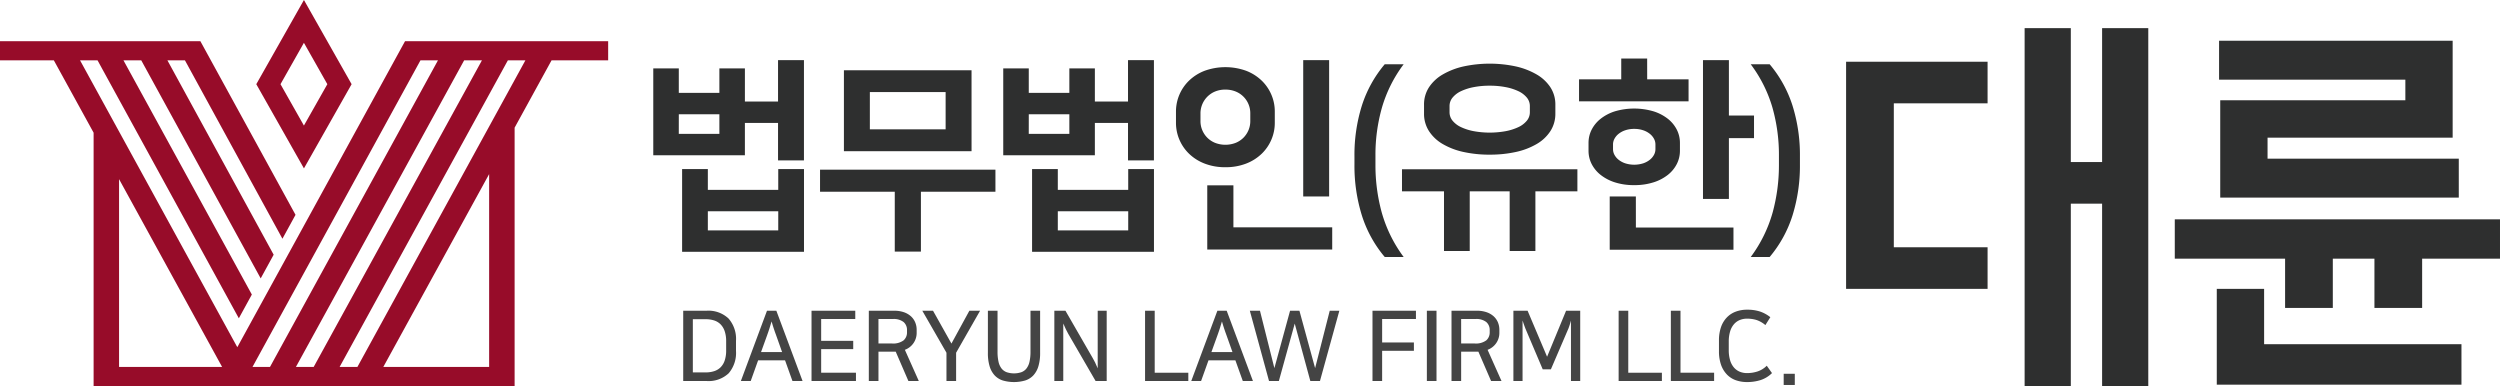 <svg id="그룹_206184" data-name="그룹 206184" xmlns="http://www.w3.org/2000/svg" xmlns:xlink="http://www.w3.org/1999/xlink" width="100%" height="100%" viewBox="0 0 472.713 73.011">
  <defs>
    <clipPath id="clip-path">
      <rect id="사각형_4183" data-name="사각형 4183" width="100%" height="100%" fill="none"/>
    </clipPath>
  </defs>
  <path id="패스_10161" data-name="패스 10161" d="M60.6,15.919l4.428-7.825,4.429,7.825-4.429,7.824ZM65.033,0,56.021,15.919,65.033,31.84l9.014-15.922Z" transform="translate(-7.562)" fill="#970c29"/>
  <path id="패스_10162" data-name="패스 10162" d="M22.513,35.088,42,70.6H22.513Zm69.975-.954V70.6H72.476ZM79.507,12.618h3.31L51.049,70.6h-3.31Zm8.261,0H91.13L59.311,70.6H55.95Zm8.264,0h3.316L67.578,70.6H64.213ZM76.589,9,44.87,66.867,15.133,12.618h3.308L45.033,61.167l.128.228,2.458-4.487L23.342,12.618h3.365L49.293,53.854l2.452-4.477L31.652,12.618h3.316L53.351,46.259l.053.093,2.474-4.517L37.985,9.179,37.886,9H0v3.622H10.18L17.7,26.307V74.224H97.306V25.355l6.988-12.737h10.7V9Z" transform="translate(0 -1.214)" fill="#970c29"/>
  <g id="그룹_206183" data-name="그룹 206183" transform="translate(0 0)">
    <g id="그룹_206182" data-name="그룹 206182" clip-path="url(#clip-path)">
      <path id="패스_10163" data-name="패스 10163" d="M153.743,67.924a5.535,5.535,0,0,1,4.163,1.464,5.837,5.837,0,0,1,1.419,4.229v1.9a5.934,5.934,0,0,1-1.382,4.229,5.516,5.516,0,0,1-4.2,1.464h-4.4V67.924Zm-2.579,11.663h2.413a5.221,5.221,0,0,0,1.6-.231,3.057,3.057,0,0,0,1.226-.727,3.3,3.3,0,0,0,.783-1.291,5.845,5.845,0,0,0,.277-1.916V73.709a5.848,5.848,0,0,0-.277-1.916,3.388,3.388,0,0,0-.783-1.3,3,3,0,0,0-1.226-.737,5.247,5.247,0,0,0-1.6-.23h-2.413Z" transform="translate(-20.158 -9.169)" fill="#444"/>
      <path id="패스_10164" data-name="패스 10164" d="M173.612,81.208H171.7L170.3,77.3H165.21l-1.4,3.906h-1.861l4.938-13.284h1.769Zm-7.849-5.472h3.98l-1.105-3.114c-.1-.27-.184-.507-.258-.709s-.142-.4-.2-.59-.126-.389-.194-.6-.144-.467-.23-.774c-.1.307-.178.568-.24.783s-.123.414-.183.6-.126.378-.194.58-.151.439-.249.709Z" transform="translate(-21.86 -9.169)" fill="#444"/>
      <path id="패스_10165" data-name="패스 10165" d="M185.664,67.924V69.49h-6.449v4.127h6.062v1.567h-6.062v4.458h6.578v1.566h-8.4V67.924Z" transform="translate(-23.945 -9.169)" fill="#444"/>
      <path id="패스_10166" data-name="패스 10166" d="M191.739,81.208h-1.824V67.924h4.809a5.472,5.472,0,0,1,1.806.276,3.876,3.876,0,0,1,1.326.756,3.228,3.228,0,0,1,.82,1.142,3.646,3.646,0,0,1,.286,1.456v.479a3.4,3.4,0,0,1-2.23,3.28l2.635,5.9H197.4L195,75.662h-3.261Zm0-7.093h2.542a3.308,3.308,0,0,0,2.2-.58,1.978,1.978,0,0,0,.655-1.557v-.368a1.966,1.966,0,0,0-.645-1.548,3.008,3.008,0,0,0-2.027-.571h-2.727Z" transform="translate(-25.635 -9.169)" fill="#444"/>
      <path id="패스_10167" data-name="패스 10167" d="M208,75.865v5.343h-1.824V75.865l-4.569-7.942h2.027l3.483,6.21,3.39-6.21h2.027Z" transform="translate(-27.214 -9.169)" fill="#444"/>
      <path id="패스_10168" data-name="패스 10168" d="M225.82,67.924v7.96a8.566,8.566,0,0,1-.332,2.56,4.371,4.371,0,0,1-.958,1.714,3.61,3.61,0,0,1-1.548.958,7.628,7.628,0,0,1-4.2,0,3.61,3.61,0,0,1-1.548-.958,4.373,4.373,0,0,1-.958-1.714,8.6,8.6,0,0,1-.331-2.56v-7.96h1.824v7.738a8.44,8.44,0,0,0,.184,1.906,3.183,3.183,0,0,0,.571,1.272,2.2,2.2,0,0,0,.977.709,4.422,4.422,0,0,0,2.764,0,2.2,2.2,0,0,0,.977-.709,3.2,3.2,0,0,0,.571-1.272A8.44,8.44,0,0,0,224,75.662V67.924Z" transform="translate(-29.149 -9.169)" fill="#444"/>
      <path id="패스_10169" data-name="패스 10169" d="M232.57,67.924l5.159,8.955c.135.221.285.5.452.838s.329.7.488,1.1V67.924h1.7V81.208h-2.1L233.1,72.291c-.136-.245-.285-.534-.452-.866s-.329-.694-.489-1.087V81.208H230.47V67.924Z" transform="translate(-31.11 -9.169)" fill="#444"/>
      <path id="패스_10170" data-name="패스 10170" d="M252.124,67.924V79.642h6.356v1.566H250.3V67.924Z" transform="translate(-33.786 -9.169)" fill="#444"/>
      <path id="패스_10171" data-name="패스 10171" d="M272.059,81.208h-1.916l-1.4-3.906h-5.085l-1.4,3.906H260.4l4.938-13.284H267.1Zm-7.849-5.472h3.98l-1.106-3.114c-.1-.27-.184-.507-.258-.709s-.142-.4-.2-.59-.126-.389-.194-.6-.144-.467-.23-.774c-.1.307-.178.568-.24.783s-.123.414-.183.6-.126.378-.194.58-.151.439-.249.709Z" transform="translate(-35.149 -9.169)" fill="#444"/>
      <path id="패스_10172" data-name="패스 10172" d="M290.129,67.924l-3.666,13.284h-1.824l-2.948-10.852-3,10.852h-1.861L273.2,67.924h1.917l2.727,10.853,2.966-10.853h1.769l2.966,10.853,2.765-10.853Z" transform="translate(-36.877 -9.169)" fill="#444"/>
      <path id="패스_10173" data-name="패스 10173" d="M308.231,67.924V69.49h-6.393v4.44h6.007V75.5h-6.007v5.711h-1.824V67.924Z" transform="translate(-40.497 -9.169)" fill="#444"/>
      <rect id="사각형_4181" data-name="사각형 4181" width="1.823" height="13.284" transform="translate(269.799 58.755)" fill="#444"/>
      <path id="패스_10174" data-name="패스 10174" d="M319.111,81.208h-1.823V67.924H322.1a5.471,5.471,0,0,1,1.806.276,3.877,3.877,0,0,1,1.326.756,3.242,3.242,0,0,1,.821,1.142,3.661,3.661,0,0,1,.285,1.456v.479a3.4,3.4,0,0,1-2.23,3.28l2.635,5.9h-1.971l-2.4-5.546h-3.261Zm0-7.093h2.542a3.308,3.308,0,0,0,2.2-.58,1.978,1.978,0,0,0,.655-1.557v-.368a1.966,1.966,0,0,0-.645-1.548,3.008,3.008,0,0,0-2.027-.571h-2.727Z" transform="translate(-42.829 -9.169)" fill="#444"/>
      <path id="패스_10175" data-name="패스 10175" d="M333.226,71.627c-.061-.135-.118-.267-.166-.4s-.1-.26-.147-.4-.1-.288-.166-.46-.129-.368-.2-.59V81.208h-1.732V67.924H333.5l3.685,8.7,3.592-8.7h2.672V81.208H341.7V69.785c-.061.246-.12.452-.175.618s-.1.316-.148.451-.089.265-.138.388-.1.252-.167.387L337.906,79h-1.547Z" transform="translate(-44.654 -9.169)" fill="#444"/>
      <path id="패스_10176" data-name="패스 10176" d="M355.641,67.924V79.642H362v1.566h-8.18V67.924Z" transform="translate(-47.76 -9.169)" fill="#444"/>
      <path id="패스_10177" data-name="패스 10177" d="M367.058,67.924V79.642h6.357v1.566h-8.18V67.924Z" transform="translate(-49.301 -9.169)" fill="#444"/>
      <path id="패스_10178" data-name="패스 10178" d="M385.779,79.683A5.473,5.473,0,0,1,383.6,81.01a8.444,8.444,0,0,1-2.524.368,6.279,6.279,0,0,1-2.174-.359,4.336,4.336,0,0,1-1.676-1.1,5.062,5.062,0,0,1-1.087-1.823,7.649,7.649,0,0,1-.387-2.561V73.53a7.6,7.6,0,0,1,.387-2.543,5.02,5.02,0,0,1,1.1-1.823,4.534,4.534,0,0,1,1.686-1.1,6.043,6.043,0,0,1,2.156-.369,7.718,7.718,0,0,1,2.413.341,6.487,6.487,0,0,1,1.972,1.078l-.939,1.492a5.073,5.073,0,0,0-1.723-.977,6.166,6.166,0,0,0-1.723-.239,3.662,3.662,0,0,0-1.391.258,2.915,2.915,0,0,0-1.1.792,3.69,3.69,0,0,0-.728,1.363,6.669,6.669,0,0,0-.258,1.971V75.3a6.665,6.665,0,0,0,.258,1.971,3.683,3.683,0,0,0,.728,1.363,2.906,2.906,0,0,0,1.1.792,3.662,3.662,0,0,0,1.391.258A6.458,6.458,0,0,0,383,79.388a4.405,4.405,0,0,0,1.788-1.1Z" transform="translate(-50.721 -9.137)" fill="#444"/>
      <rect id="사각형_4182" data-name="사각형 4182" width="2.1" height="2.118" transform="translate(337.269 70.675)" fill="#444"/>
      <path id="패스_10179" data-name="패스 10179" d="M536.882,42.677v7.434H522.16v9.311h-9.02V50.111h-7.87v9.311h-9.023V50.111H475.389V42.677Zm-44.6,23.606h37.313v7.649H483.33V55.818h8.95Zm-8.3-27.721v-18.4h35.005v-3.9H483.763V8.9h44.168V27.231h-35V31.2h36.159v7.363Z" transform="translate(-64.17 -1.202)" fill="#2e2f2f"/>
      <path id="패스_10180" data-name="패스 10180" d="M403.539,48.572v7.866h26.754V48.572H412.564V21.361h17.729V13.494H403.539Z" transform="translate(-54.471 -1.822)" fill="#2e2f2f"/>
      <path id="패스_10181" data-name="패스 10181" d="M457.216,6.151V31.472H451.3V6.151h-8.735V73.84H451.3v-34.5h5.916v34.5h8.731V6.151Z" transform="translate(-59.739 -0.831)" fill="#2e2f2f"/>
      <path id="패스_10182" data-name="패스 10182" d="M160.125,20.976h6.267V13.152h4.9V32.109h-4.9V25.024h-6.267v6.111H142.8V14.709h4.827v4.632H155.3V14.709h4.827Zm-12.5,6.111H155.3v-3.7H147.63ZM171.3,33.744V49.392H148.253V33.744h4.866v3.931h13.313V33.744Zm-4.866,7.98H153.118v3.62h13.313Z" transform="translate(-19.276 -1.776)" fill="#2e2f2f"/>
      <path id="패스_10183" data-name="패스 10183" d="M212.418,34.158v4.165H198.327V49.651h-4.944V38.323h-14.13V34.158Zm-4.515-3.5H183.768v-15.3H207.9Zm-19.229-4.126H203V19.483H188.673Z" transform="translate(-24.196 -2.073)" fill="#2e2f2f"/>
      <path id="패스_10184" data-name="패스 10184" d="M236.625,20.976h6.267V13.152h4.9V32.109h-4.9V25.024h-6.267v6.111H219.3V14.709h4.827v4.632H231.8V14.709h4.827Zm-12.5,6.111H231.8v-3.7H224.13ZM247.8,33.744V49.392H224.752V33.744h4.866v3.931h13.313V33.744Zm-4.866,7.98H229.618v3.62h13.313Z" transform="translate(-29.602 -1.776)" fill="#2e2f2f"/>
      <path id="패스_10185" data-name="패스 10185" d="M266.4,33.393a10.612,10.612,0,0,1-3.912-.682,8.774,8.774,0,0,1-2.939-1.849,8.118,8.118,0,0,1-2.491-5.839v-2.18a8.118,8.118,0,0,1,2.491-5.839,8.789,8.789,0,0,1,2.939-1.849,11.581,11.581,0,0,1,7.824,0,8.8,8.8,0,0,1,2.938,1.849,8.081,8.081,0,0,1,1.849,2.686,8,8,0,0,1,.643,3.153v2.18a8,8,0,0,1-.643,3.153,8.081,8.081,0,0,1-1.849,2.686,8.788,8.788,0,0,1-2.938,1.849,10.623,10.623,0,0,1-3.912.682m0-14.675a5.006,5.006,0,0,0-1.965.369,4.467,4.467,0,0,0-2.745,4.107v1.479a4.356,4.356,0,0,0,.331,1.693,4.466,4.466,0,0,0,.934,1.421,4.417,4.417,0,0,0,1.479.992,5.4,5.4,0,0,0,3.932,0,4.434,4.434,0,0,0,1.479-.992,4.511,4.511,0,0,0,.934-1.421,4.387,4.387,0,0,0,.33-1.693V23.195a4.414,4.414,0,0,0-2.744-4.107,5.01,5.01,0,0,0-1.966-.369m1.518,26.041H286.6v4.2H262.974V36.819h4.944Zm18.1-5.839h-4.9V13.152h4.9Z" transform="translate(-34.698 -1.776)" fill="#2e2f2f"/>
      <path id="패스_10186" data-name="패스 10186" d="M300.042,33.2A33.822,33.822,0,0,0,301.21,42a25.791,25.791,0,0,0,4.164,8.486h-3.58a22.83,22.83,0,0,1-4.322-7.863,31.557,31.557,0,0,1-1.4-9.615V31.452a31.182,31.182,0,0,1,1.4-9.576,22.9,22.9,0,0,1,4.322-7.824h3.58a25.414,25.414,0,0,0-4.105,8.194,32.716,32.716,0,0,0-1.227,9.011Z" transform="translate(-39.965 -1.897)" fill="#2e2f2f"/>
      <path id="패스_10187" data-name="패스 10187" d="M339.63,33.886v4.165h-7.941V49.339h-4.866V38.051h-7.551V49.339h-4.866V38.051h-7.942V33.886Zm-16.582-2.764a22.615,22.615,0,0,1-4.944-.506,13.391,13.391,0,0,1-3.932-1.5,7.646,7.646,0,0,1-2.607-2.452,6.039,6.039,0,0,1-.934-3.328V21.7a5.944,5.944,0,0,1,.934-3.309,7.741,7.741,0,0,1,2.607-2.433,13.85,13.85,0,0,1,3.932-1.518,23.539,23.539,0,0,1,9.888,0,13.871,13.871,0,0,1,3.931,1.518,7.748,7.748,0,0,1,2.607,2.433,5.944,5.944,0,0,1,.934,3.309v1.635a6.038,6.038,0,0,1-.934,3.328,7.654,7.654,0,0,1-2.607,2.452,13.41,13.41,0,0,1-3.931,1.5,22.618,22.618,0,0,1-4.944.506m0-13.04a15.6,15.6,0,0,0-3.016.272,10.022,10.022,0,0,0-2.394.759,4.576,4.576,0,0,0-1.6,1.207,2.5,2.5,0,0,0-.583,1.616V23.1a2.494,2.494,0,0,0,.583,1.615,4.534,4.534,0,0,0,1.6,1.207,9.944,9.944,0,0,0,2.394.759,16.836,16.836,0,0,0,6.033,0,9.968,9.968,0,0,0,2.394-.759,4.542,4.542,0,0,0,1.6-1.207,2.494,2.494,0,0,0,.583-1.615V21.936a2.5,2.5,0,0,0-.583-1.616,4.583,4.583,0,0,0-1.6-1.207,10.047,10.047,0,0,0-2.394-.759,15.609,15.609,0,0,0-3.017-.272" transform="translate(-41.368 -1.879)" fill="#2e2f2f"/>
      <path id="패스_10188" data-name="패스 10188" d="M358.049,16.724h7.824v4.165H345.164V16.724h7.981V12.792h4.9ZM355.6,36.731a11.692,11.692,0,0,1-3.66-.525,8.5,8.5,0,0,1-2.706-1.421,6.231,6.231,0,0,1-1.693-2.063,5.5,5.5,0,0,1-.583-2.491V28.752a5.5,5.5,0,0,1,.583-2.491,6.248,6.248,0,0,1,1.693-2.063,8.481,8.481,0,0,1,2.706-1.42,12.925,12.925,0,0,1,7.3,0,8.449,8.449,0,0,1,2.725,1.42,6.227,6.227,0,0,1,1.693,2.063,5.5,5.5,0,0,1,.584,2.491v1.479a5.5,5.5,0,0,1-.584,2.491,6.21,6.21,0,0,1-1.693,2.063,8.467,8.467,0,0,1-2.725,1.421,11.738,11.738,0,0,1-3.639.525m.311,8.019h18.451v4.2H350.964V38.872h4.944ZM355.6,26.1a5.13,5.13,0,0,0-1.733.272,4.065,4.065,0,0,0-1.266.7,2.973,2.973,0,0,0-.759.934,2.252,2.252,0,0,0-.253,1.012v.934a2.241,2.241,0,0,0,.253,1.012,2.963,2.963,0,0,0,.759.934,4.065,4.065,0,0,0,1.266.7,5.642,5.642,0,0,0,3.464,0,4.075,4.075,0,0,0,1.266-.7,3,3,0,0,0,.759-.934,2.241,2.241,0,0,0,.253-1.012v-.934a2.251,2.251,0,0,0-.253-1.012,3.009,3.009,0,0,0-.759-.934,4.075,4.075,0,0,0-1.266-.7A5.132,5.132,0,0,0,355.6,26.1m17.9-2.53h4.749v4.282H373.5V39.339h-4.9V13.1h4.9Z" transform="translate(-46.591 -1.727)" fill="#2e2f2f"/>
      <path id="패스_10189" data-name="패스 10189" d="M388.028,31.257a32.715,32.715,0,0,0-1.227-9.011,25.451,25.451,0,0,0-4.106-8.194h3.581a22.9,22.9,0,0,1,4.321,7.824,31.156,31.156,0,0,1,1.4,9.576v1.557a31.53,31.53,0,0,1-1.4,9.615,22.828,22.828,0,0,1-4.321,7.863H382.7A25.773,25.773,0,0,0,386.859,42a33.822,33.822,0,0,0,1.169-8.8Z" transform="translate(-51.658 -1.897)" fill="#2e2f2f"/>
    </g>
  </g>
</svg>
